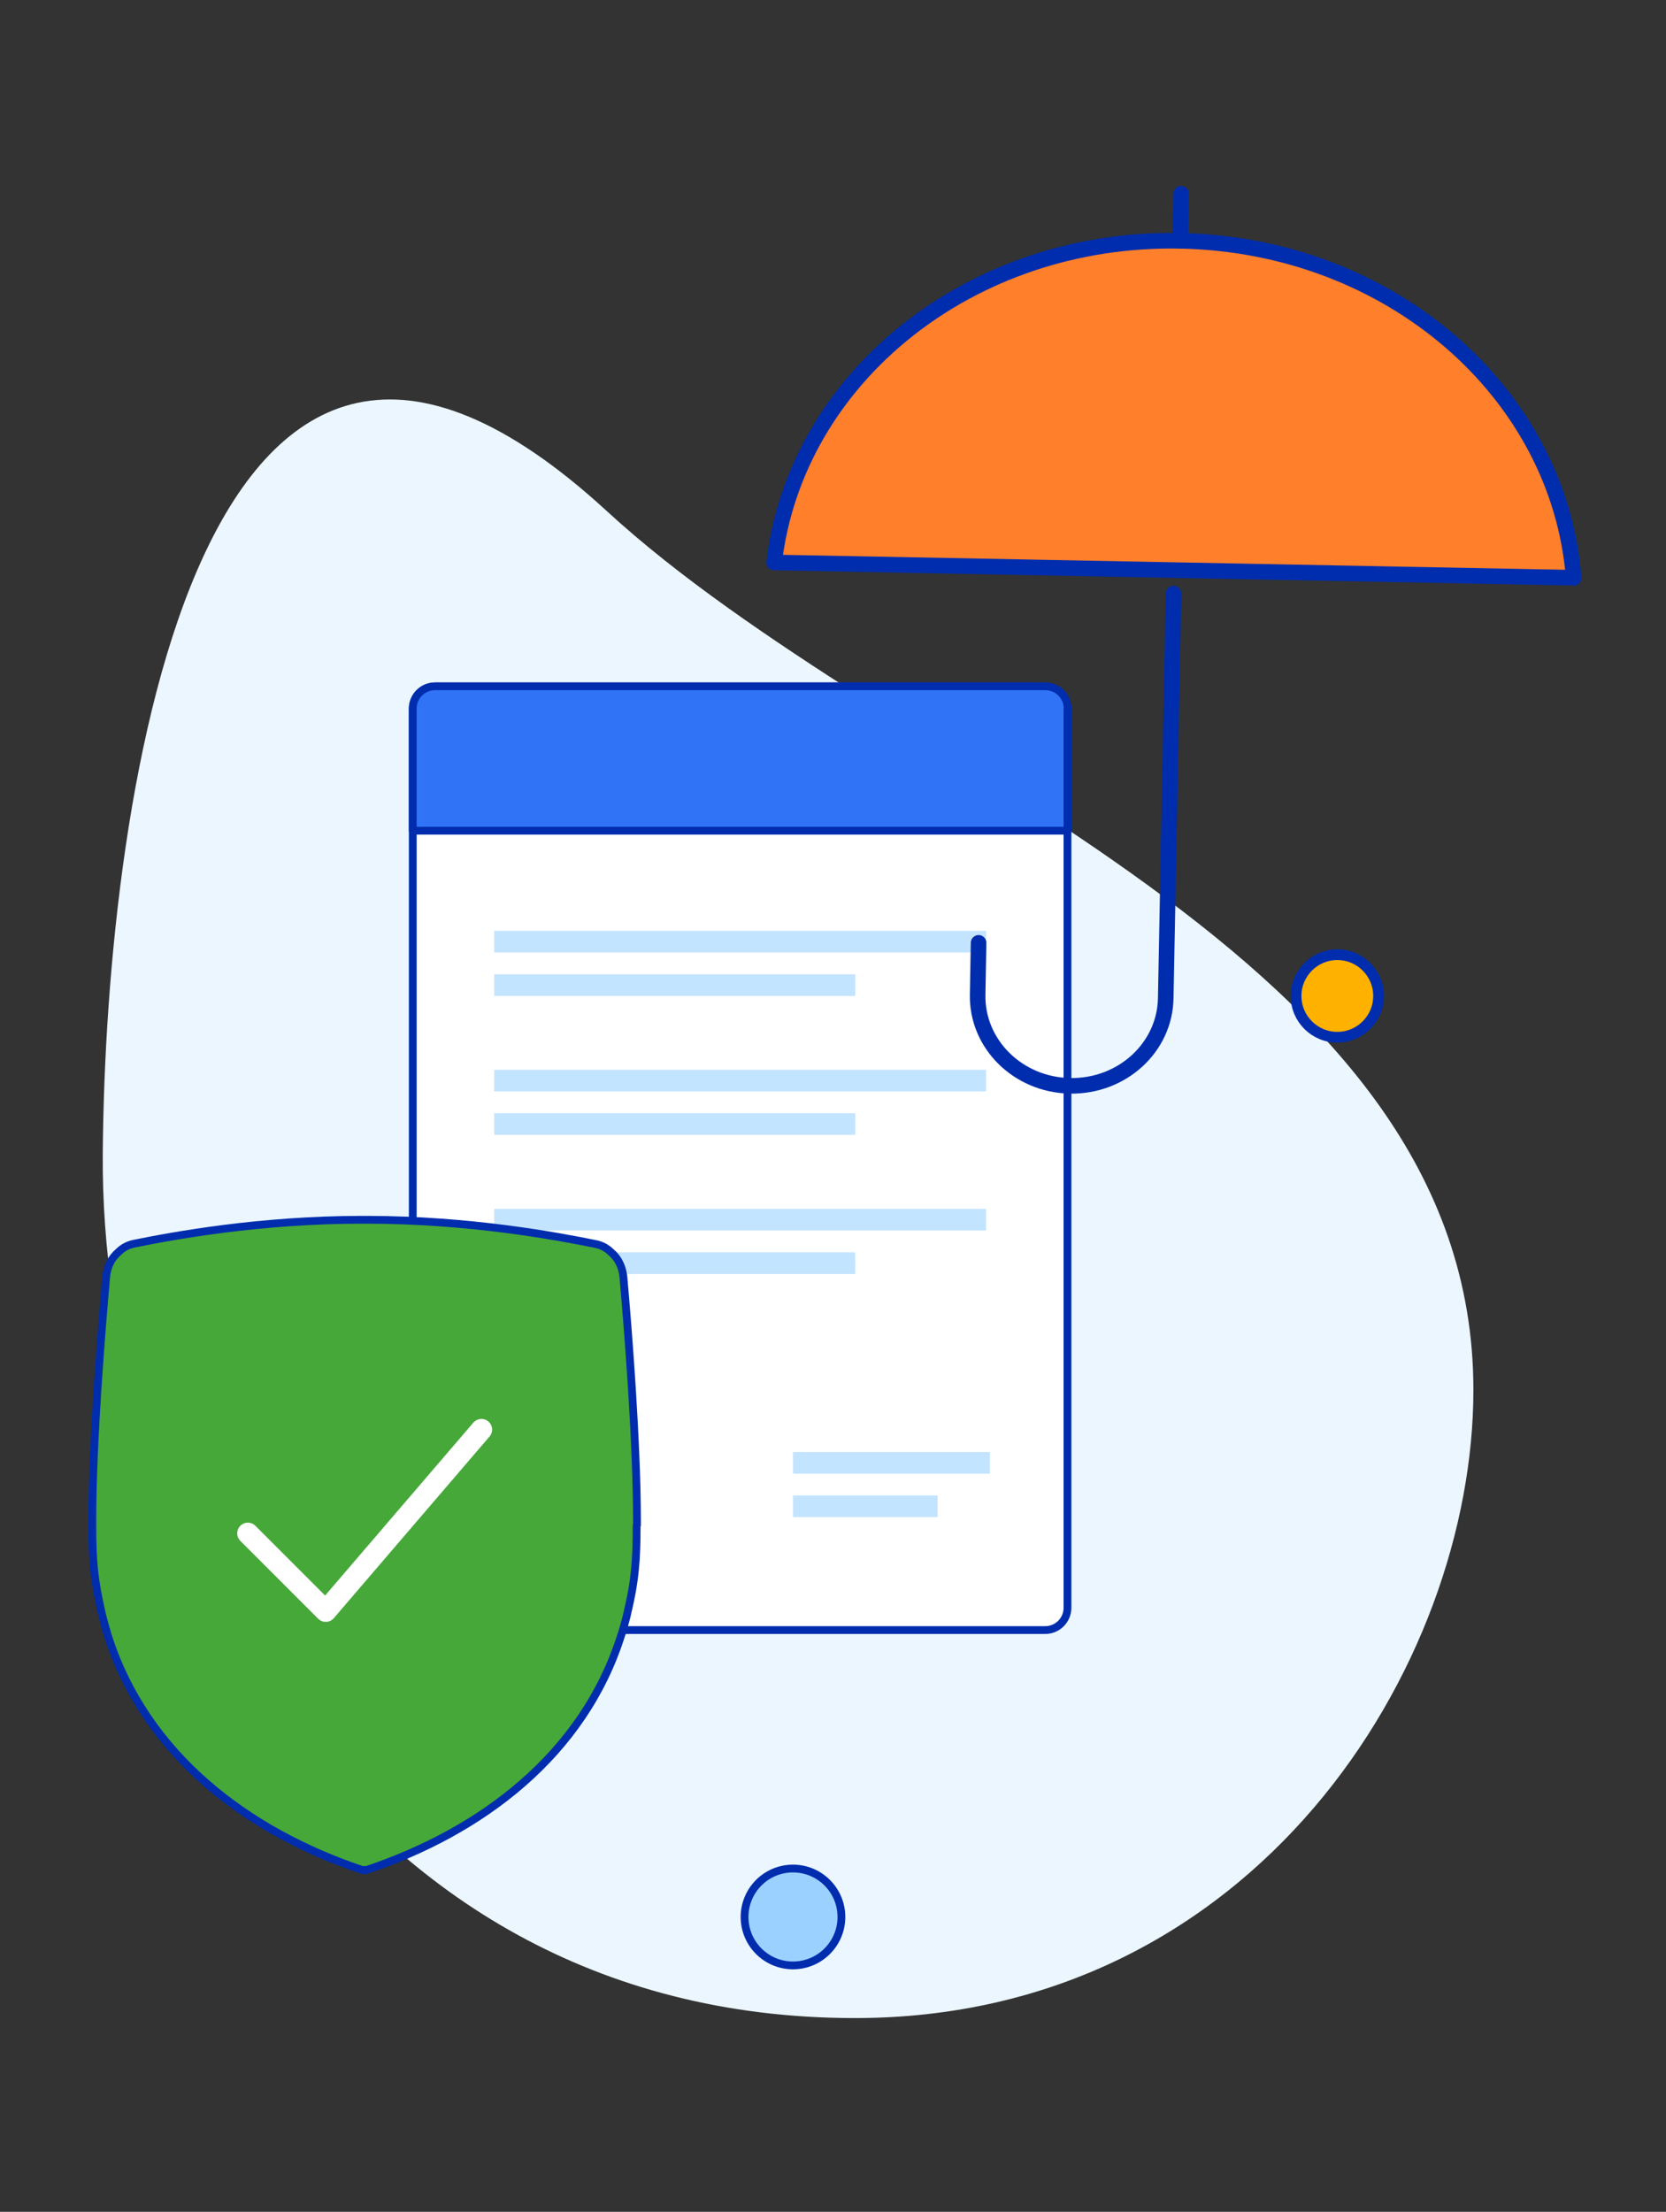 <?xml version="1.0" encoding="UTF-8"?><svg id="Layer_1" xmlns="http://www.w3.org/2000/svg" viewBox="0 0 107 142"><rect x="0" y="0" width="107" height="142" fill="#333333" stroke="none"/><defs><style>.cls-1,.cls-2,.cls-3{fill:none;}.cls-1,.cls-2,.cls-4,.cls-5,.cls-6,.cls-7,.cls-8,.cls-9{stroke-linejoin:round;}.cls-1,.cls-2,.cls-6{stroke-linecap:round;}.cls-1,.cls-4,.cls-5,.cls-6,.cls-7,.cls-8,.cls-9{stroke:#002dad;}.cls-2{stroke:#fff;stroke-width:1.37px;}.cls-3,.cls-10,.cls-11{stroke-width:0px;}.cls-4{fill:#46a839;fill-rule:evenodd;}.cls-4,.cls-6,.cls-7,.cls-8{stroke-width:.5px;}.cls-5{fill:#ffb100;stroke-width:.69px;}.cls-6{fill:#fff;}.cls-7{fill:#3073f7;}.cls-8{fill:#9bd1ff;}.cls-9{fill:#ff7f2a;}.cls-10{fill:#c3e4ff;}.cls-11{fill:#ebf6ff;}</style></defs><rect class="cls-3" width="107" height="142"/><path class="cls-11" d="m38.96,32.8c18.68,17.16,55.68,28.27,55.67,56.44,0,17.69-14.03,40.34-39.76,40.32-33.33-.02-48.44-31.78-48.27-55.43S12.97,8.93,38.96,32.8Z"/><circle class="cls-8" cx="50.93" cy="123.07" r="3.11"/><circle class="cls-5" cx="85.89" cy="63.94" r="2.65"/><rect class="cls-6" x="26.51" y="44.07" width="42.05" height="60.58" rx="1.43" ry="1.43"/><path class="cls-7" d="m68.56,45.49v7.84H26.51v-7.84c0-.79.64-1.43,1.43-1.43h39.2c.79,0,1.43.64,1.43,1.43Z"/><rect class="cls-10" x="50.93" y="93.22" width="12.65" height="1.39"/><rect class="cls-10" x="50.93" y="96.01" width="9.29" height="1.39"/><rect class="cls-10" x="31.74" y="59.76" width="31.59" height="1.39"/><rect class="cls-10" x="31.74" y="62.55" width="23.19" height="1.39"/><rect class="cls-10" x="31.74" y="68.68" width="31.59" height="1.39"/><rect class="cls-10" x="31.74" y="71.47" width="23.19" height="1.39"/><rect class="cls-10" x="31.74" y="77.61" width="31.59" height="1.39"/><rect class="cls-10" x="31.74" y="80.4" width="23.19" height="1.39"/><path class="cls-4" d="m40.91,97.92c0-.1,0-.21,0-.31,0-5.01-.58-12.36-.87-15.61-.06-.65-.34-1.23-.79-1.6-.26-.26-.59-.45-.98-.53-2.55-.52-8.11-1.55-14.65-1.56-.04,0-.07,0-.11,0-.03,0-.05,0-.08,0s-.05,0-.08,0c-.04,0-.07,0-.11,0-6.54,0-12.1,1.02-14.65,1.54-.39.08-.72.27-.98.53-.45.38-.74.95-.79,1.6-.29,3.26-.89,10.6-.89,15.61,0,.11,0,.21,0,.32,0,.01,0,.03,0,.04,0,1.08.03,2.04.11,2.8.1.94.27,1.84.47,2.71.02.09.04.18.06.26.1.4.21.79.33,1.18,0,.03.02.05.02.08,2.41,7.62,8.91,12.59,16.39,15.09.03-.01.06-.02.09-.03.03.01.06.02.09.03,7.48-2.49,13.99-7.45,16.4-15.07,0-.03.02-.06.03-.08.12-.38.23-.77.33-1.17.02-.09.04-.18.06-.27.21-.87.38-1.77.47-2.71.08-.75.11-1.71.11-2.79,0-.02,0-.03,0-.05Z"/><polyline class="cls-2" points="15.92 98.44 20.92 103.44 30.92 91.78"/><path class="cls-9" d="m101.07,37.09l-51.35-.98c1.4-11.86,12.61-20.91,26.08-20.65,13.47.26,24.33,9.73,25.27,21.64Z"/><path class="cls-1" d="m75.37,38.11l-.5,25.98c-.06,3.17-2.81,5.68-6.15,5.62h0c-3.34-.06-5.99-2.68-5.93-5.85l.06-3.33"/><line class="cls-1" x1="75.86" y1="12.44" x2="75.8" y2="15.46"/></svg>